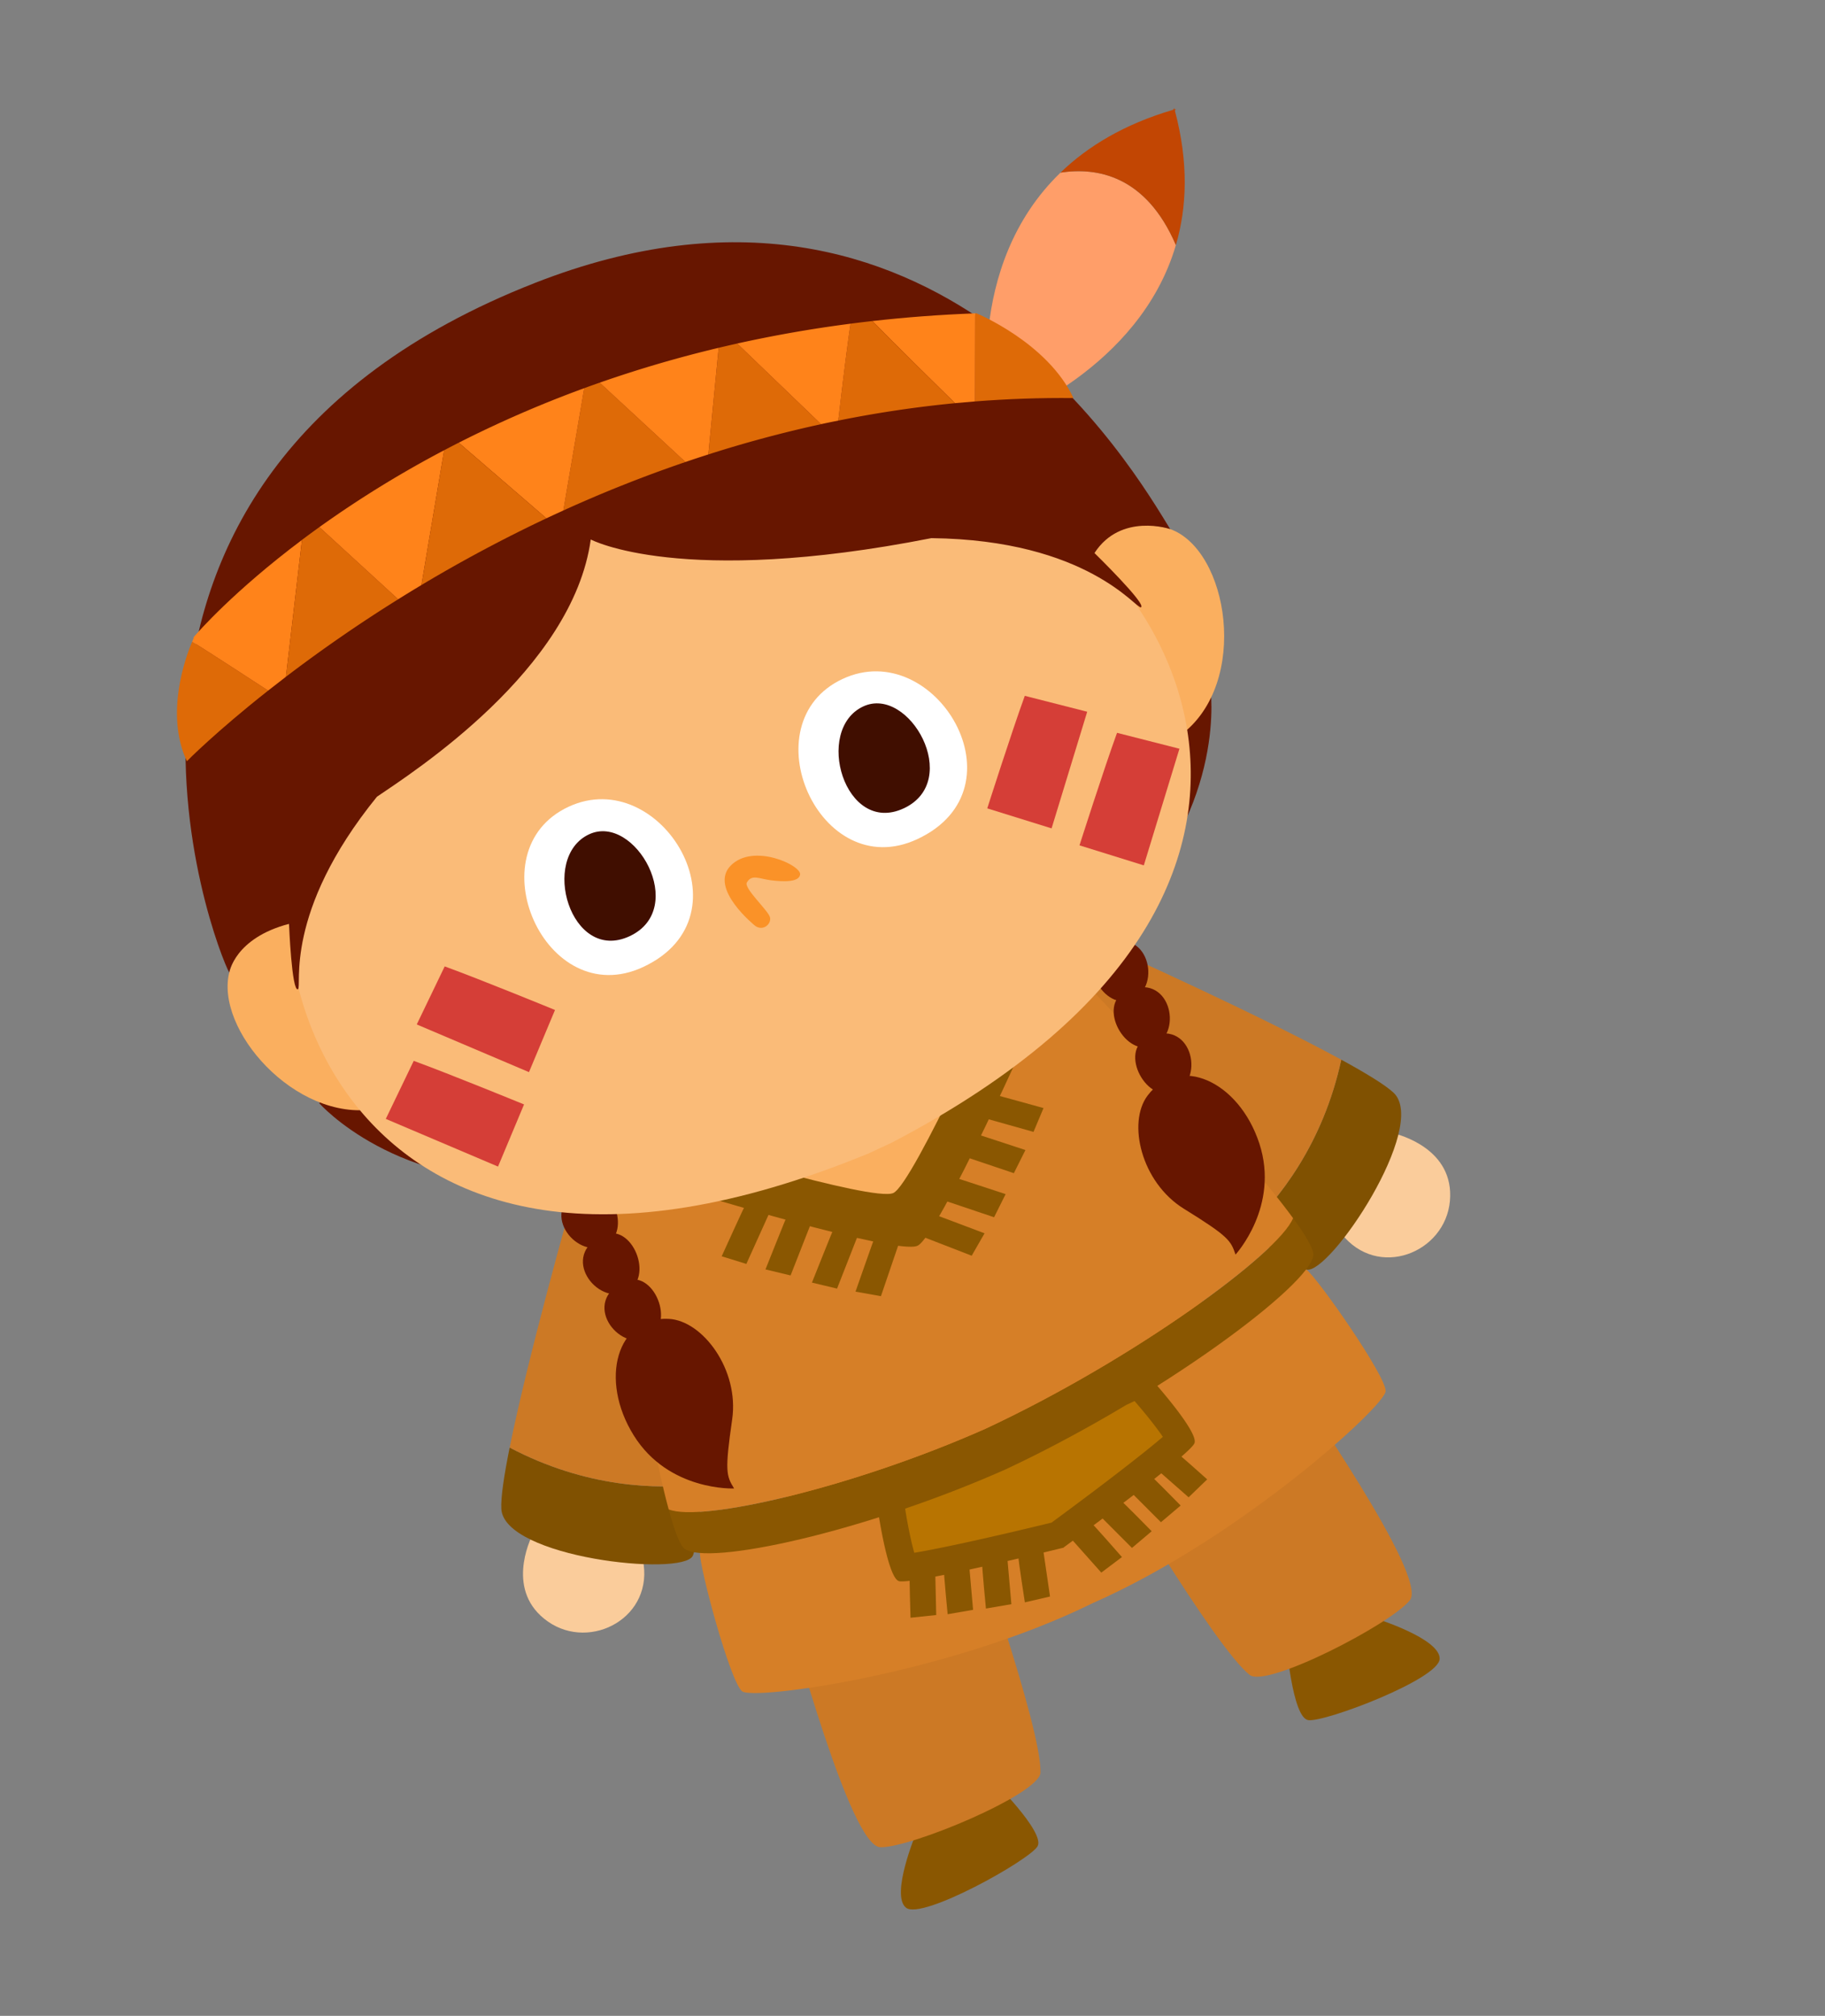 <svg width="278" height="307" fill="none" xmlns="http://www.w3.org/2000/svg"><rect width="100%" height="100%" fill="#808080" stroke="none"/><g clip-path="url(#clip0_1_13426)"><path d="M212.009 172.522c1.193.264 9.564 2.464 8.854 10.38-.707 7.915-11.01 12.038-16.55 4.947-5.878-7.524 1.023-16.796 7.694-15.326l.002-.001z" fill="#FACC9B"/><path d="M212.28 166.413c-1.255-1.18-4.202-2.973-7.966-5.029-2.783 12.835-9.489 21.291-14.647 26.128 4.81 3.294 8.423 5.616 9.352 5.839 3.511.839 18.68-21.85 13.261-26.938z" fill="#805101"/><path d="M204.314 161.384c-12.473-6.803-34.062-16.501-34.062-16.501-7.338-2.673-16.518 16.842-16.518 16.842s22.58 16.641 35.934 25.789c5.157-4.836 11.862-13.292 14.647-26.128l-.001-.002z" fill="#CC7925"/><path d="M81.222 233.509c-.565 1.083-4.26 8.91 2.26 13.455 6.518 4.545 16.299-.697 14.428-9.499-1.985-9.339-13.524-10.013-16.686-3.957l-.002.001z" fill="#FACC9B"/><path d="M76.366 229.791c-.097-1.72.423-5.13 1.268-9.335 11.621 6.118 22.409 6.417 29.43 5.574-.568 5.802-1.112 10.063-1.538 10.918-1.614 3.229-28.745.265-29.16-7.157z" fill="#805101"/><path d="M77.636 220.455c2.806-13.928 9.254-36.701 9.254-36.701 2.67-7.339 23.522-1.828 23.522-1.828s-1.767 27.994-3.345 44.105c-7.019.842-17.806.543-29.43-5.574v-.002z" fill="#CC7925"/><path d="M139.561 279.151s-3.967 9.464-1.546 11.384c2.419 1.917 18.726-7.21 20.021-9.336 1.294-2.127-7.129-10.385-7.129-10.385l-11.346 8.337z" fill="#8A5701"/><path d="M119.783 245.724c.876 1.877 9.685 35.468 14.313 35.596 4.629.127 24.31-8.104 24.399-11.377.189-6.943-10.999-38.286-10.999-38.286l-27.716 14.065.003.002z" fill="#CC7925"/><path d="M209.589 246.496s9.798 3.046 9.714 6.133c-.083 3.088-17.56 9.712-20.019 9.335-2.46-.375-3.373-12.135-3.373-12.135l13.68-3.334-.002.001z" fill="#8A5701"/><path d="M196.695 209.859c.875 1.878 20.945 30.219 18.068 33.846-2.878 3.627-21.835 13.413-24.398 11.377-5.441-4.317-22.26-33.035-22.26-33.035l28.591-12.191-.001.003z" fill="#CC7925"/><path d="M199.019 193.353l-47.394 14.657-.213-.456-1.553 1.002-1.764.545.212.456-41.692 26.885c-.062 2.315 4.612 19.688 6.425 21.128 1.769 1.404 31.46-2.605 53.414-13.425 22.402-9.864 44.557-30.031 44.618-32.288.063-2.315-10.242-17.063-12.055-18.503l.002-.001z" fill="#D67F27"/><path d="M150.153 217.571c-20.346 9.027-43.398 14.306-48.294 12.298.875 3.214 1.693 5.421 2.381 5.967 3.459 2.745 27.621-2.598 48.83-12.008 23.394-10.909 46.61-28.139 46.989-32.674.075-.901-1.113-2.935-3.087-5.638-2.099 5.308-24.37 21.587-46.817 32.054l-.002.001z" fill="#8A5701"/><path d="M150.153 217.571c22.448-10.467 44.718-26.748 46.818-32.053-8.448-11.573-31.307-35.446-31.307-35.446l-72.355 33.74s4.8 32.296 8.551 46.059c4.896 2.008 27.948-3.271 48.294-12.298l-.001-.002z" fill="#D67F27"/><path d="M48.616 167.998s11.756 13.368 34.965 11.686l-10.44-27.693-24.526 16.005.001.002zm135.755-63.303s2.684 17.598-13.523 34.295l-14.503-25.798 28.025-8.5.001.003z" fill="#671600"/><path d="M177.28 80.298c-6.106-1.283-9.214 1.637-10.719 4.16 4.298 7.21 10.079 17.366 14.281 26.676 9.69-8.609 5.816-28.864-3.562-30.836zM44.024 140.699c-2.712-.001-6.015 1.138-8.439 5.673-4.273 7.99 7.145 22.736 19.243 22.716-1.993-4.868-8.883-22.505-10.804-28.389z" fill="#FAAF5F"/><path d="M161.541 26.292c-14.921 14.41-10.704 36.4-10.704 36.4l1.255.223.849.922s20.652-7.6 26.177-26.51c-4.563-10.635-12.066-11.881-17.579-11.034l.002-.001z" fill="#FF9E69"/><path d="M179.119 37.324c1.683-5.743 1.964-12.533-.149-20.467l.148-.257c-.072.016-.133.04-.201.059-.019-.063-.034-.128-.052-.191l-.15.25c-7.504 2.202-13.063 5.602-17.175 9.572 5.513-.85 13.015.396 17.579 11.034z" fill="#C24603"/><path d="M104.406 181.314s32.134 9.907 35.362 8.402c3.228-1.505 17.943-34.568 17.943-34.568l-53.305 26.166z" fill="#8A5701"/><path d="M102.37 173.674s30.636 9.446 33.714 8.011c3.077-1.435 17.106-32.957 17.106-32.957l-50.82 24.946z" fill="#FAAF5F"/><path d="M88.554 181.076c-6.675 3.113-.93 10.715 3.521 8.64 4.45-2.075.93-10.715-3.52-8.64z" fill="#671600"/><path d="M91.836 188.114c-6.675 3.113-.929 10.715 3.522 8.64 4.45-2.075.929-10.715-3.522-8.64z" fill="#671600"/><path d="M95.118 195.152c-6.676 3.113-.93 10.715 3.52 8.639 4.451-2.075.93-10.715-3.52-8.639z" fill="#671600"/><path d="M101.874 200.856c5.165.259 10.751 7.745 9.658 15.3-1.15 7.938-.891 8.605.29 10.527 0 0-9.971.463-15.296-8.099-5.285-8.498-2.557-18.122 5.348-17.728zm66.35-56.93c6.675-3.113 8.805 6.175 4.355 8.251-4.451 2.075-8.806-6.176-4.355-8.251z" fill="#671600"/><path d="M171.505 150.964c6.676-3.113 8.805 6.175 4.355 8.251-4.451 2.075-8.806-6.176-4.355-8.251z" fill="#671600"/><path d="M174.787 158.001c6.676-3.113 8.806 6.176 4.355 8.251-4.45 2.075-8.805-6.176-4.355-8.251z" fill="#671600"/><path d="M174.815 166.843c-3.122 4.123-.978 13.214 5.512 17.233 6.82 4.222 7.164 4.849 7.878 6.99 0 0 6.764-7.342 3.628-16.924-3.113-9.511-12.239-13.608-17.018-7.299z" fill="#671600"/><path d="M166.56 84.458c-2.894-2.744-6.006-4.68-8.745-6.221-42.399-23.833-72.344-3.24-72.344-3.24-10.596 5.166-32.408 12.292-40.55 55.882-.533 2.859-1.044 6.178-.896 9.819.363 9.003 3.603 19.744 10.804 28.389 12.36 14.84 36.389 23.493 77.566 6.537l3.47-1.618c38.941-20.374 48.035-43.987 44.976-62.874-1.786-11.036-7.721-20.46-14.282-26.676l.001.002z" fill="#FABB78"/><path d="M128.357 103.396c14.075-6.563 28.033 16.631 11.377 24.399-14.936 6.964-25.689-17.725-11.377-24.399z" fill="#fff"/><path d="M131.496 107.586c6.974-3.252 15.182 11.317 6.175 15.517-9.006 4.2-13.73-11.994-6.175-15.517z" fill="#400E00"/><path d="M86.598 122.869c14.075-6.564 28.034 16.631 11.377 24.398-14.936 6.965-25.688-17.725-11.377-24.398z" fill="#fff"/><path d="M89.737 127.058c6.975-3.252 15.182 11.317 6.176 15.517-9.007 4.2-13.73-11.994-6.176-15.517z" fill="#400E00"/><path d="M115.054 141.017s-7.167-5.717-3.744-9.195c3.424-3.478 10.77-.045 10.571 1.366-.172 1.234-2.734 1.094-4.497.866-1.763-.228-2.863-.953-3.617.342-.505.87 3.243 4.24 3.522 5.294.256.975-.985 2.173-2.237 1.327h.002z" fill="#FA9228"/><path d="M178.254 80.58c-5.398-8.718-35.571-61.476-96.773-37.489C4.678 73.192 33.003 144.81 34.92 148.106c0 0 .833-5.24 9.103-7.407 0 0 .422 10.394 1.362 9.956.681-.318-2.309-11.642 12.033-29.317 5.523-3.759 29.828-19.335 32.57-39.178 0 0 13.696 7.322 51.887-.205 23.823.272 31.228 10.858 31.923 10.533.938-.437-7.082-8.269-7.082-8.269 4.039-6.192 11.536-3.64 11.536-3.64l.001.001z" fill="#671600"/><path d="M150.389 123.109s3.714-11.635 5.717-17.138l9.507 2.421-5.426 17.764-9.798-3.047zm14.049 5.634s3.716-11.633 5.718-17.138l9.506 2.422-5.425 17.764-9.799-3.048zm-79.895 25.07s-11.3-4.633-16.803-6.636l-4.256 8.839 17.095 7.262 3.964-9.465zm-4.716 14.385s-11.3-4.631-16.803-6.636l-4.256 8.839 17.096 7.262 3.963-9.465z" fill="#D53E37"/><path d="M163.519 60.624c-3.938-8.445-14.779-12.91-14.779-12.91-.063.001-.126.006-.192.007l-.027 13.414c4.895-.383 9.896-.566 14.997-.512l.001.002zM28.466 115.937c.114-.137 4.466-4.521 12.379-10.764-3.167-2.065-8.797-5.722-11.571-7.46-.965 2.276-4.198 10.95-.806 18.223l-.002.001z" fill="#DE6A07"/><path d="M29.503 97.032l-.011.179c-.042.091-.124.276-.22.504 2.773 1.737 8.403 5.394 11.57 7.459.863-.682 1.769-1.385 2.715-2.106l2.44-20.842C35.646 90 30.184 96.222 29.504 97.034l-.001-.002zm119.021-35.896l.027-13.414c-5.409.2-10.627.602-15.664 1.17 3.338 3.411 9.065 9.054 12.584 12.506 1.012-.097 2.032-.184 3.052-.264l.001.002z" fill="#FF831A"/><path d="M132.887 48.893c-1.117.127-2.224.26-3.324.403-.608 4.07-1.428 10.94-1.87 14.757a174.697 174.697 0 0117.779-2.652c-3.519-3.453-9.247-9.098-12.584-12.506l-.001-.002zM88.995 59.118l-3.183 18.627a202.88 202.88 0 0118.603-7.386L91.347 58.276c-.791.275-1.576.556-2.35.839l-.002.003zm20.48-6.15l-1.573 16.24a185.848 185.848 0 0117.169-4.608l-12.774-12.281c-.95.21-1.889.427-2.822.65z" fill="#DE6A07"/><path d="M69.879 67.42l13.356 11.517c.85-.401 1.71-.797 2.579-1.192l3.183-18.628a174.634 174.634 0 00-19.116 8.302l-.002.001z" fill="#FF831A"/><path d="M45.997 82.224l-2.44 20.842a223.11 223.11 0 0117.096-11.8L48.65 80.276c-.916.657-1.804 1.309-2.654 1.948z" fill="#DE6A07"/><path d="M91.345 58.277l13.068 12.082c1.151-.393 2.312-.776 3.487-1.15l1.572-16.24a184.74 184.74 0 00-18.127 5.308zm20.951-5.961l12.774 12.281c.87-.19 1.745-.368 2.624-.544.443-3.818 1.264-10.688 1.87-14.757a195.535 195.535 0 00-17.268 3.02zM48.651 80.275l12.002 10.99c1.155-.72 2.333-1.444 3.543-2.167l3.46-20.53A162.75 162.75 0 0048.65 80.275z" fill="#FF831A"/><path d="M67.655 68.569l-3.46 20.53a219.33 219.33 0 0119.037-10.163L69.875 67.42c-.752.383-1.493.766-2.222 1.15h.002z" fill="#DE6A07"/><path d="M174.827 209.394l-.583-1.251-41.297 19.257.583 1.251s1.54 11.468 3.374 12.136c1.667.607 21.42-4.184 24.987-5.058l.013.027a.759.759 0 01.057-.042c.022-.005.051-.014.071-.018l-.012-.027c2.96-2.17 19.329-14.223 19.936-15.89.667-1.835-7.129-10.385-7.129-10.385z" fill="#8A5701"/><path d="M137.876 229.751c.407 2.582.934 5.114 1.391 6.726 3.685-.594 11.658-2.338 20.911-4.592 7.674-5.639 14.133-10.625 16.958-13.064-.95-1.399-2.574-3.458-4.309-5.447l-1.261.588c-5.854 3.5-12.166 6.914-18.496 9.866a186.046 186.046 0 01-15.193 5.925l-.001-.002z" fill="#B87401"/><path d="M138.571 239.385c-.07.769.13 6.987.13 6.987l3.913-.413-.184-8.079-3.857 1.504-.002.001zm5.2-.515c-.021.772.582 6.964.582 6.964l3.877-.667-.708-8.049-3.752 1.75.001.002zm5.833-.863c-.021.772.582 6.964.582 6.964l3.877-.666-.708-8.05-3.752 1.75.001.002zm5.529-.899c.023.772.983 6.921.983 6.921l3.833-.889-1.17-7.995-3.646 1.963zm-41.326-54.172c-.37.677-3.875 8.391-3.875 8.391l3.759 1.162 4.254-9.415-4.138-.138zm6.247 1.841c-.325.701-3.451 8.548-3.451 8.548l3.827.917 3.763-9.595-4.139.13zm7.077 2.005c-.322.702-3.45 8.549-3.45 8.549l3.827.915 3.762-9.594-4.139.13zm6.251 1.259c-.282.719-3.064 8.667-3.064 8.667l3.874.692 3.314-9.727-4.124.368zm16.658-21.714c.757.153 8.919 2.426 8.919 2.426l-1.525 3.626-9.948-2.793 2.554-3.259zm-2.606 5.967c.746.203 8.766 2.852 8.766 2.852l-1.758 3.521-9.768-3.285 2.76-3.088zm-3.014 6.713c.745.205 8.767 2.853 8.767 2.853l-1.759 3.519-9.768-3.285 2.76-3.087zm-3.052 5.595c.731.246 8.608 3.224 8.608 3.224l-1.96 3.413-9.581-3.714 2.933-2.923zm37.256 36.106c.635.439 5.268 4.591 5.268 4.591l-2.832 2.732-6.07-5.334 3.632-1.988.002-.001zm-3.737 3.652c.605.48 4.96 4.923 4.96 4.923l-3.003 2.541-5.711-5.716 3.755-1.751-.001.003zm-4.412 3.914c.606.48 4.961 4.923 4.961 4.923l-3.003 2.541-5.711-5.716 3.752-1.75.001.002zm-4.241 3.657c.576.514 4.669 5.202 4.669 5.202l-3.144 2.365-5.372-6.035 3.847-1.532z" fill="#8A5701"/></g><defs><clipPath id="clip0_1_13426"><path fill="#fff" transform="rotate(-25 181.795 38.341)" d="M0 0h188.558v250H0z"/></clipPath></defs></svg>